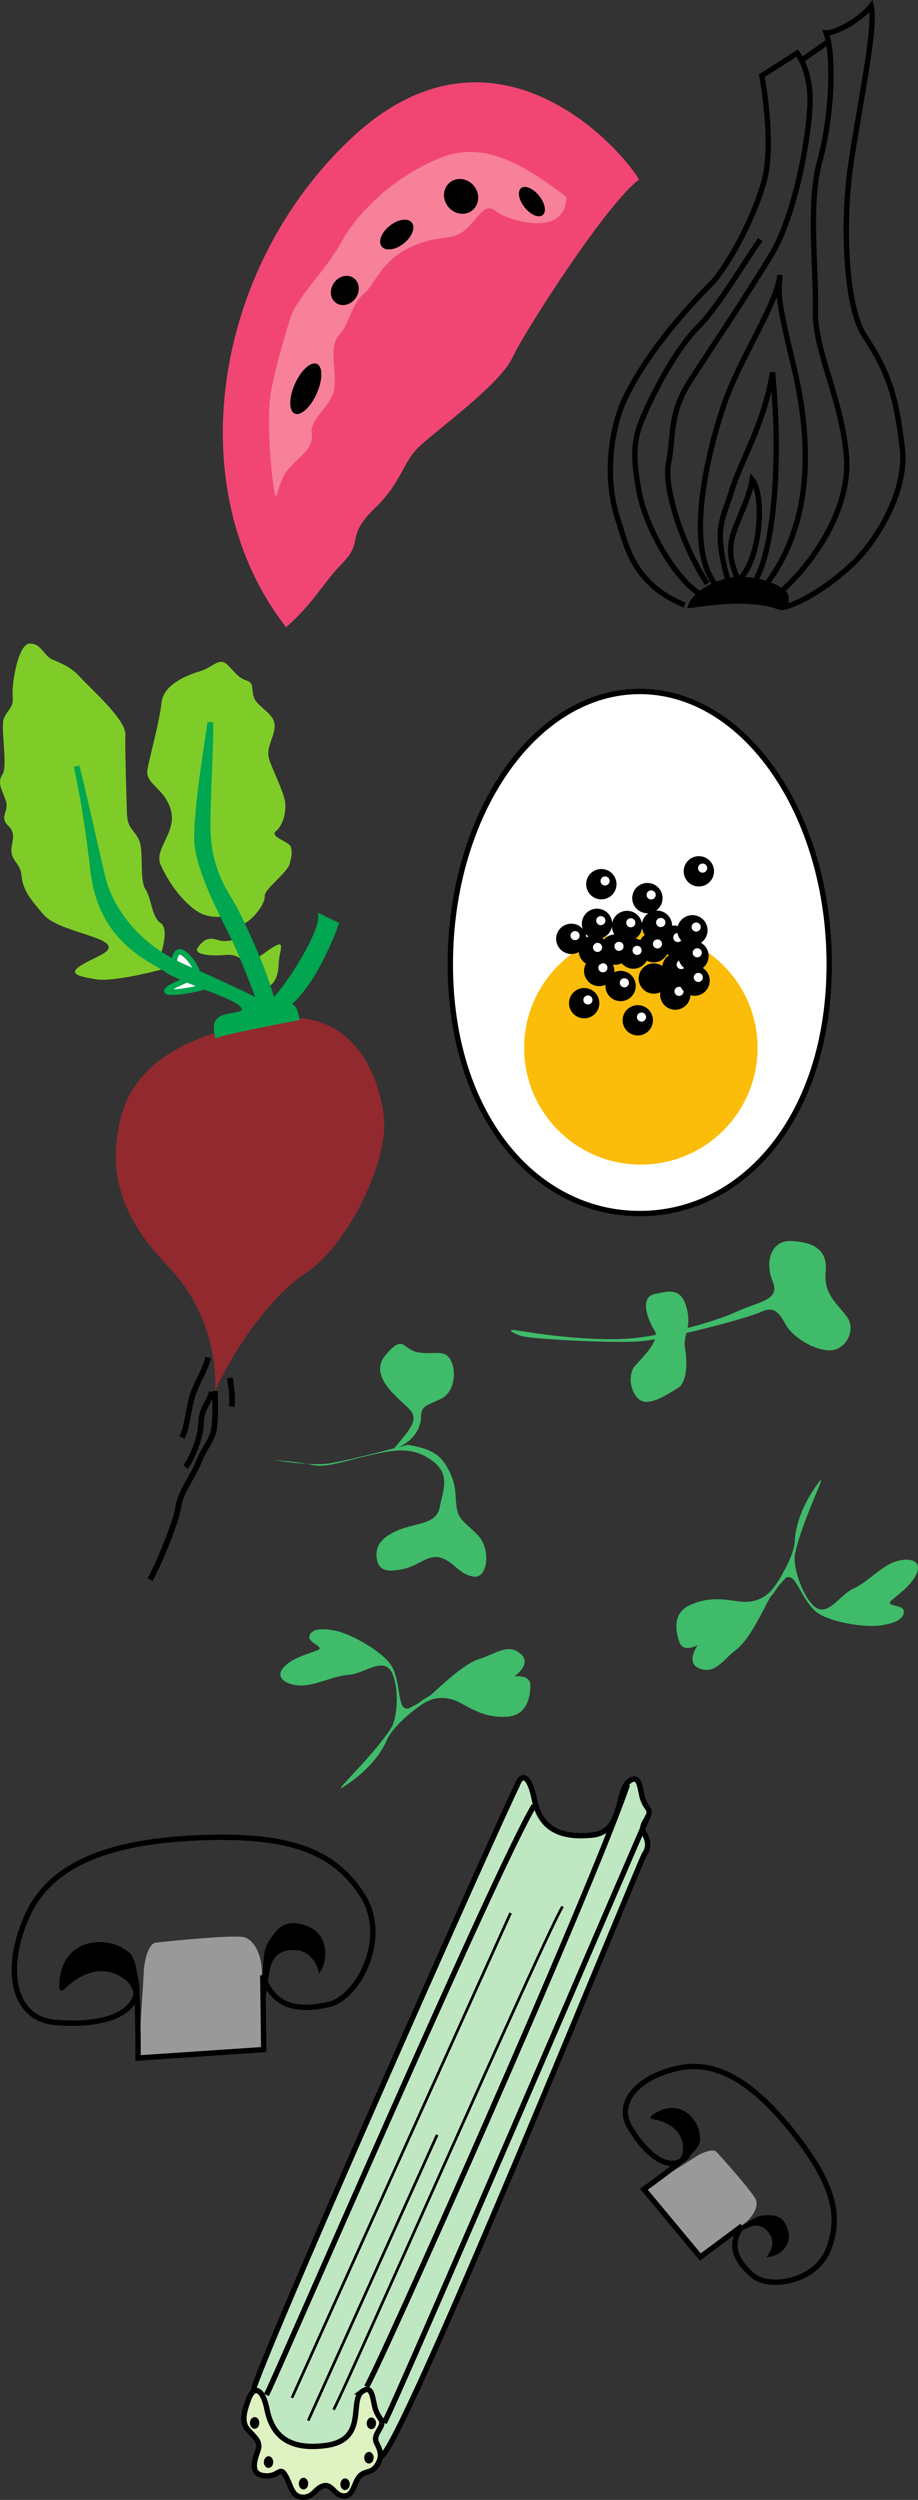 <svg xmlns="http://www.w3.org/2000/svg" width="102.786" height="279.899"><rect width="100%" height="100%" fill="#333333" stroke="none"/><path fill="#fff" d="M71.634 77.417c11.715 0 21.211 13.68 21.211 30.551s-9.496 27.906-21.21 27.906c-11.72 0-21.215-11.035-21.215-27.906 0-16.87 9.496-30.55 21.214-30.55"/><path fill="none" stroke="#000" stroke-width=".6" d="M71.634 77.417c11.715 0 21.211 13.68 21.211 30.551s-9.496 27.906-21.21 27.906c-11.72 0-21.215-11.035-21.215-27.906 0-16.87 9.496-30.55 21.214-30.55zm0 0"/><path fill="#fbbd09" d="M71.752 130.394c7.218 0 13.07-5.852 13.07-13.066 0-7.22-5.852-13.067-13.07-13.067-7.215 0-13.067 5.848-13.067 13.067 0 7.214 5.852 13.066 13.067 13.066"/><path d="M73.552 105.343a1.697 1.697 0 1 0 .005-3.394 1.697 1.697 0 0 0-.005 3.394"/><path fill="#fff" d="M73.974 103.796a.51.51 0 1 0-.005-1.019.51.51 0 0 0 .005 1.02"/><path d="M75.474 107.023a1.697 1.697 0 1 0-.004-3.395 1.697 1.697 0 0 0 .004 3.395"/><path fill="#fff" d="M75.892 105.476a.51.51 0 1 0 .003-1.02.51.51 0 0 0-.003 1.02"/><path d="M73.193 107.746a1.697 1.697 0 0 0 0-3.395 1.697 1.697 0 0 0 0 3.395"/><path fill="#fff" d="M73.615 106.195a.507.507 0 1 0 0-1.016.51.51 0 0 0-.512.508c0 .281.23.508.512.508"/><path d="M70.912 108.464a1.7 1.7 0 0 0 1.699-1.695 1.7 1.7 0 0 0-1.7-1.7 1.7 1.7 0 0 0-1.694 1.7c0 .934.761 1.695 1.695 1.695"/><path fill="#fff" d="M71.334 106.917a.51.51 0 0 0 0-1.02.51.51 0 0 0 0 1.02"/><path d="M68.888 108.015a1.697 1.697 0 0 0 0-3.394 1.697 1.697 0 0 0 0 3.395"/><path fill="#fff" d="M69.306 106.464a.51.51 0 0 0 .512-.508.51.51 0 0 0-1.02 0 .51.51 0 0 0 .508.508"/><path d="M70.209 105.374a1.697 1.697 0 1 0-.004-3.394 1.697 1.697 0 0 0 .004 3.394"/><path fill="#fff" d="M70.627 103.824a.51.51 0 0 0 .511-.508.51.51 0 0 0-1.02 0c0 .281.227.508.509.508"/><path d="M66.85 105.132a1.697 1.697 0 1 0-.004-3.395 1.697 1.697 0 0 0 .003 3.395"/><path fill="#fff" d="M67.267 103.585a.51.51 0 1 0 .003-1.02.51.51 0 0 0-.003 1.02"/><path d="M67.33 100.695a1.696 1.696 0 1 0-.002-3.397 1.696 1.696 0 0 0 .002 3.397"/><path fill="#fff" d="M67.748 99.144a.507.507 0 1 0 0-1.016.507.507 0 1 0 0 1.016"/><path d="M75.85 110.054a1.697 1.697 0 1 0-.004-3.394 1.697 1.697 0 0 0 .003 3.394"/><path fill="#fff" d="M76.267 108.503a.51.51 0 0 0 .512-.507.51.51 0 0 0-1.02 0c0 .28.227.507.508.507"/><path d="M73.209 111.253a1.696 1.696 0 1 0-.002-3.392 1.696 1.696 0 0 0 .002 3.392m-3.719.84c.934 0 1.695-.762 1.695-1.695a1.7 1.7 0 0 0-1.695-1.7 1.7 1.7 0 0 0-1.7 1.7 1.7 1.7 0 0 0 1.7 1.695"/><path fill="#fff" d="M69.908 110.546a.51.51 0 0 0 0-1.02.51.51 0 0 0 0 1.02"/><path d="M75.607 113.054a1.697 1.697 0 1 0 .004-3.395 1.697 1.697 0 0 0-.004 3.395"/><path fill="#fff" d="M76.029 111.503a.507.507 0 1 0 0-1.015.507.507 0 1 0 0 1.015"/><path d="M77.65 108.734a1.7 1.7 0 0 0 1.695-1.7c0-.933-.761-1.695-1.695-1.695a1.7 1.7 0 0 0-1.7 1.696 1.7 1.7 0 0 0 1.7 1.699"/><path fill="#fff" d="M78.068 107.187a.51.51 0 0 0 0-1.02.51.51 0 0 0 0 1.02"/><path d="M77.529 105.855a1.697 1.697 0 1 0-.004-3.394 1.697 1.697 0 0 0 .004 3.394"/><path fill="#fff" d="M77.947 104.304a.51.51 0 0 0 .512-.508.51.51 0 0 0-1.02 0c0 .282.227.508.508.508"/><path d="M72.49 102.253c.934 0 1.695-.761 1.695-1.695a1.7 1.7 0 0 0-1.695-1.7 1.7 1.7 0 0 0-1.7 1.7 1.7 1.7 0 0 0 1.7 1.695"/><path fill="#fff" d="M72.908 100.706a.51.51 0 0 0 0-1.02.51.51 0 0 0 0 1.02"/><path d="M78.248 99.253a1.7 1.7 0 0 0 1.699-1.695 1.697 1.697 0 1 0-1.7 1.695"/><path fill="#fff" d="M78.67 97.706a.51.51 0 1 0-.005-1.02.51.51 0 0 0 .005 1.02"/><path d="M77.767 111.492c.938 0 1.7-.758 1.7-1.696a1.697 1.697 0 0 0-3.395 0c0 .938.758 1.696 1.695 1.696"/><path fill="#fff" d="M78.19 109.945a.507.507 0 1 0 0-1.016.51.51 0 0 0-.513.508c0 .281.23.508.512.508"/><path d="M67.088 110.413a1.7 1.7 0 0 0 1.699-1.699 1.696 1.696 0 1 0-1.7 1.7"/><path fill="#fff" d="M67.51 108.867a.51.51 0 1 0-.005-1.02.51.51 0 0 0 .004 1.02"/><path d="M66.49 108.132a1.696 1.696 0 1 0-.002-3.392 1.696 1.696 0 0 0 .002 3.392"/><path fill="#fff" d="M66.908 106.585a.51.51 0 0 0 0-1.02.51.51 0 0 0 0 1.02"/><path d="M63.967 106.812a1.697 1.697 0 1 0 .004-3.394 1.697 1.697 0 0 0-.004 3.394"/><path fill="#fff" d="M64.388 105.265a.51.51 0 0 0 0-1.02.51.51 0 0 0 0 1.02"/><path d="M71.408 115.933a1.7 1.7 0 0 0 1.7-1.695 1.697 1.697 0 1 0-1.7 1.695"/><path fill="#fff" d="M71.83 114.386a.51.51 0 1 0-.005-1.02.51.51 0 0 0 .005 1.02"/><path d="M65.408 114.015a1.697 1.697 0 1 0 .004-3.395 1.697 1.697 0 0 0-.004 3.395"/><path fill="#fff" d="M65.83 112.464a.507.507 0 1 0 0-1.015.51.51 0 0 0-.512.507c0 .282.23.508.512.508"/><path fill="#3fbb6a" d="M44.08 162.226c1.71-2.07 2.883-3.238 1.8-4.41-1.078-1.168-4.769-3.692-2.699-6.121 2.07-2.43 1.891-.54 3.692-.27 1.797.27 2.789-.36 3.508.723.722 1.078.628 3.598-.899 4.41-1.531.809-2.34.719-2.34 2.066 0 1.352-.992 2.973-3.062 3.602"/><path fill="#3fbb6a" d="M45.627 161.761c2.699.45 3.691 1.078 4.59 2.79.898 1.71.718 2.613.898 4.14.18 1.531.992 1.71 2.43 3.242 1.441 1.527 1.082 4.86-.54 4.59-1.62-.27-2.07-1.531-3.507-2.07-1.442-.54-2.614.808-4.14 1.168-1.532.363-2.88.453-3.153-.989-.27-1.441.453-2.52 2.43-3.328 1.98-.812 4.23-.633 4.593-2.523.36-1.887 1.258-3.688-.812-5.22-2.07-1.53-3.961-1.35-7.02-.628-3.058.719-4.949 1.438-6.48 1.078-1.532-.36-4.23-.539-4.23-.539s4.05.719 6.3.36c2.25-.36 8.64-2.07 8.64-2.07m-7.12 38.268c-1.743 1.126 3.777-3.78 5.668-7.199.933-1.687 2.613-1.8 3.96-2.972 1.352-1.168 3.782-3.598 5.583-4.137 1.796-.543 3.148-1.8 4.59-.543 1.312 1.152-.723 2.52-.723 2.52s1.8-.27 1.8.992c0 1.258-.359 3.328-2.519 3.508-2.16.183-3.691-.63-5.129-1.438-1.441-.812-2.879-.902-4.23-.09-1.352.809-3.602 2.79-4.141 4.051-.54 1.258-1.8 3.328-4.86 5.309"/><path fill="#3fbb6a" d="M43.545 193.91c1.261-1.618 1.082-6.121 0-7.11-1.082-.988-2.97.63-4.5.719-1.532.09-3.243.992-4.86 1.172-1.62.18-3.511-.63-2.52-1.89.989-1.262 3.239-1.712 3.958-2.071.722-.36-1.168-.809-.989-1.531.18-.72 1.079-.989 2.88-.63 1.8.36 5.132 2.25 6.21 3.782 1.082 1.527.813 4.41 1.532 4.86.718.449 1.62-.72 2.878-1.352m9.661-40.919c2.5.419 7.109 1.079 11.43.99 4.32-.09 10.71-1.891 13.23-3.06 2.52-1.171 4.949-1.261 4.05-3.421-.898-2.16-.18-4.59 2.07-4.5 2.25.09 4.142.812 3.872 3.422-.273 2.609 1.437 3.69 2.43 5.128.988 1.442-.18 3.692-1.98 3.692-1.802 0-4.141-1.531-4.86-2.79-.723-1.26-1.262-2.25-2.793-1.53-1.527.718-10.617 3.148-13.86 3.328-3.238.18-11.968-.27-13.05-.63-1.078-.359-1.617-.808-.54-.628"/><path fill="#3fbb6a" d="M73.275 144.89c1.59-.332 2.969-.809 3.602 1.531.629 2.34-.453 3.059-.18 4.5.27 1.438.27 3.868-.813 4.5-1.078.63-3.238 2.16-4.32 1.258-1.078-.898-1.258-2.879-.449-3.777.809-.903 2.879-2.883 2.16-3.961-.719-1.082-1.71-3.692 0-4.05"/><path fill="#f14674" d="M71.56 20.105C68.908 15.773 54.88.91 39.357 15.46c-15.523 14.551-19.344 39.375-7.316 54.766 3.152-2.785 3.972-4.785 6.336-7.21 2.363-2.427.328-2.954 3.511-6.032 3.184-3.082 3.118-5.18 5.121-7.051 2-1.867 8.989-6.914 10.372-9.898 1.378-2.98 10.601-17.34 14.18-19.93"/><path fill="#f68199" d="M63.424 22.035c-3.868-2.825-8.684-6.5-14-4.403-5.313 2.094-9.352 6.125-11.223 9.504-1.871 3.375-5.024 6.16-5.746 8.621-.723 2.457-1.41 4.621-2.07 7.836-.657 3.215.058 10.168.355 11.547.293 1.375.262-1.02 1.477-2.527 1.214-1.508 2.953-2.36 2.69-4.032-.26-1.671 2.134-3.046 2.497-4.949.36-1.902-.652-4.855.527-6.066 1.184-1.215 1.446-3.574 2.758-4.625 1.313-1.047 1.906-3.672 5.219-5.242 3.312-1.575 4.691-.524 6.363-2.13 1.676-1.605 1.969-2.917 3.348-1.866 1.375 1.05 7.738 2.957 7.805-1.668"/><path d="M52.877 23.554c.8-.64.89-1.86.199-2.726-.692-.864-1.899-1.047-2.7-.407-.8.64-.89 1.86-.199 2.723.692.867 1.899 1.047 2.7.41m7.883.527c.449-.359.273-1.324-.391-2.156-.668-.832-1.57-1.219-2.02-.86-.449.36-.273 1.325.395 2.157.664.832 1.566 1.219 2.015.86M45.213 27.25c.93-.747 1.328-1.79.894-2.333-.433-.543-1.539-.382-2.469.36-.93.742-1.332 1.785-.894 2.328.433.547 1.539.387 2.469-.356M39.6 31.132c.667.477.765 1.485.218 2.25-.547.77-1.531 1.008-2.2.531-.667-.476-.765-1.484-.218-2.253.547-.766 1.531-1.004 2.2-.528M33.021 42.98c.684-1.535 1.785-2.535 2.461-2.234.676.3.664 1.789-.023 3.324-.684 1.535-1.785 2.535-2.461 2.234-.672-.3-.664-1.789.023-3.324"/><path fill="none" stroke="#000" stroke-width=".6" d="M82.658 64.988c-.957-2.282-1.2-3.719-.238-6.121.96-2.399 1.558-3.598 1.8-5.16 1.438 1.8.957 9.12-1.562 11.28zm0 0"/><path fill="none" stroke="#000" stroke-width=".6" d="M84.7 64.75c1.68-3 2.88-11.883 1.798-23.044-.957 5.883-3.598 9.961-4.559 13.204-.96 3.238-2.16 4.078-.36 10.32"/><path fill="none" stroke="#000" stroke-width=".6" d="M85.779 65.468c4.922-6.57 5.371-15.12 3-24.84-1.922-7.882-1.559-7.922-1.441-9.84-.477 3.602-4.559 9.36-6.36 14.758-1.797 5.403-4.199 15.48-.957 19.801"/><path fill="none" stroke="#000" stroke-width=".6" d="M87.22 66.43c2.88-2.403 8.04-8.763 7.559-15.243-.48-6.48-3.602-11.879-3.48-16.438.12-4.562-.84-11.882.48-16.68 1.32-4.8 1.68-11.64.719-14.402.96.121 3.84-1.437 5.043-3 .597 2.282-1.32 11.16-2.282 17.762-.96 6.598-.601 15.961 1.56 19.2 3.019 4.527 3.608 7.597 4.202 12.48.63 5.187-3.277 10.828-5.37 12.84-3.75 3.597-7.231 5.039-8.071 5.039m-8.399-2.641c-2.761-4.2-4.922-10.8-4.32-13.559.598-2.761 0-5.398 2.398-9.12 2.403-3.72 6.36-9.598 9.122-14.16 2.757-4.56 4.32-13.802 4.32-17.278 0-3.48-1.442-5.281-1.442-5.281l-3.96 2.52s1.441 7.558.242 11.878c-1.203 4.32-4.203 9.723-6 11.52-1.801 1.8-6.692 6.93-9.45 12.511-1.69 3.418-2.492 9.121-.87 13.891.867 2.55 1.527 7.078 7.44 9.48"/><path fill="none" stroke="#000" stroke-width=".6" d="M78.369 66.519c-2.82-1.77-6.121-7.473-6.867-11.73-.836-4.731-.364-6.243.957-9.122 1.32-2.879 3.543-6.898 5.703-9.058s4.558-6.301 6.957-9.781"/><path fill="#7f7f7f" stroke="#000" stroke-width=".6" d="m89.861 6.667 2.758-1.918"/><path d="M76.959 68.109c1.32-.121 6.86-1.207 10.32.18.3.12 1.14-.122 1.02-1.5-.09-1.06-3.301-2.461-6.122-2.16-1.93.202-4.855 1.558-5.218 3.48"/><path fill="#999" d="M17.45 217.503c2.829-.312 8.509-.84 9.767-.629 1.261.211 2.101 2.102 2.101 3.887 0 1.785.313 8.399.211 8.715-.105.313-14.074.945-14.074.945s.633-8.715.633-9.554c0-.84.418-3.258 1.363-3.364"/><path d="M29.529 229.476c.207-1.367-.633-10.188.418-11.867.867-1.387 1.828-3.196 4.832-1.785 1.785.84 2.145 3.52.941 5.148-.101-.738-.793-2.469-2.52-2.625-1.374-.125-2.577.367-2.937 1.992-.527 2.36-1.05 7.664-.734 9.137m-14.074.945c0-2.312.656-10.304-.946-11.761-2.363-2.153-7.875-1.793-7.875 3.78 0 .524.317.524.633.212.664-.664 3.723-3.414 6.825-.946 1.804 1.434 1.363 7.036 1.363 8.715"/><path fill="none" stroke="#000" stroke-width=".6" d="M29.424 221.18c1.199 3.624 3.988 3.991 7.347 3.257 3.36-.738 6.875-7.508 3.781-12.285-3.058-4.727-7.8-6.758-17.851-6.406-10.453.367-17.008 2.94-19.633 8.714-2.742 6.028-1.578 11.551 3.043 11.97 5.453.495 10.184-.946 9.031-5.04.364 1.84.313 9.031.313 9.031l14.074-.945Zm0 0"/><path fill="#999" d="M80.236 240.94c1.34 1.474 3.969 4.477 4.367 5.278.399.801-.328 2.051-1.34 2.785-1.011.735-4.629 3.63-4.851 3.7-.223.07-6.317-7.59-6.317-7.59s5.2-3.219 5.676-3.567c.477-.343 2.02-1.097 2.465-.605"/><path d="M78.412 252.703c.86-.442 5.512-4.543 6.898-4.637 1.14-.078 2.563-.277 2.996 2.004.258 1.36-1.113 2.664-2.53 2.648.374-.36 1.073-1.46.452-2.504-.492-.832-1.265-1.312-2.336-.847-1.554.672-4.777 2.55-5.48 3.336m-6.317-7.59c1.313-.95 6.114-3.86 6.278-5.364.25-2.226-2.215-5.203-5.375-2.914-.297.22-.168.395.136.446.653.101 3.465.707 3.34 3.48-.07 1.61-3.425 3.664-4.379 4.352"/><path fill="none" stroke="#000" stroke-width=".6" d="M83.072 249.234c-1.563 2.172-.625 3.902 1.172 5.504 1.797 1.601 7.078.812 8.515-2.903 1.422-3.675.625-7.199-3.699-12.75-4.504-5.773-8.656-8.433-13.008-7.55-4.543.925-7.191 3.851-5.53 6.644 1.956 3.293 4.718 5.383 6.562 3.047-.89.96-4.989 3.887-4.989 3.887l6.317 7.59zm0 0"/><path fill="#3fbb6a" d="M91.674 165.96c1.234-1.66-2.22 4.868-2.79 8.73-.28 1.907-1.816 2.602-2.671 4.173-.852 1.566-2.278 4.695-3.774 5.832-1.5 1.133-2.32 2.789-4.113 2.113-1.633-.621-.207-2.613-.207-2.613s-1.59.883-2.031-.297c-.442-1.184-.832-3.246 1.129-4.172 1.96-.926 3.68-.703 5.312-.45 1.629.259 3.012-.163 3.992-1.394.98-1.23 2.395-3.875 2.461-5.242.063-1.371.52-3.75 2.692-6.68"/><path fill="#3fbb6a" d="M89.095 173.46c-.613 1.957 1.133 6.11 2.489 6.66 1.36.547 2.562-1.632 3.965-2.25 1.402-.62 2.687-2.062 4.144-2.796 1.453-.739 3.508-.641 3.02.886-.485 1.528-2.434 2.735-2.985 3.325-.547.59 1.383.347 1.465 1.086.082.738-.664 1.308-2.476 1.601-1.813.293-5.594-.312-7.141-1.367-1.547-1.055-2.305-3.848-3.137-4.016-.832-.172-1.265 1.239-2.226 2.274"/><path fill="#7fcc28" d="M25.45 102.66c-1.132-.059-2.355.261-3.905-1.012-1.555-1.277-2.743-3.035-3.555-4.809-.813-1.77 1.871-3.648 1.129-6.18-.742-2.527-2.926-2.84-2.602-4.55.325-1.711 1.348-5.336 1.567-7.422.215-2.09 2.925-3.117 4.332-3.54 1.402-.425 2.125-1.581 3-.757.879.824 1.18 1.477 2.234 1.82 1.05.348.23 1.41 1.113 2.422.883 1.016 2.13 1.543 1.98 2.871-.144 1.328-1.062 2.301-.542 3.703.516 1.403 1.32 2.985 1.644 4.204.32 1.218-.097 2.933-.925 3.62-.832.692 1.547 1.18 1.664 1.84.113.66.117.754-.133 1.801s-2.934 2.93-2.817 3.68c.118.754-1.511 3.074-2.832 3.21m-7.699 4.685c-1.59.523-6.562 1.718-8.37 1.398-1.806-.32-3.231-.563-1.657-1.555 1.578-.996 3.828-1.539 2.855-2.453-.972-.914-5.629-1.62-7.004-3.183-1.37-1.567-2.355-2.762-2.496-4.274-.14-1.508-.898-1.578-1.12-2.61-.223-1.034.69-2.1-.384-3.109-1.07-1.007.141-1.609-.277-2.828-.414-1.215-1.004-1.953-.375-2.918.633-.965-.262-5.383.18-6.34.441-.96 1.097-1.171.965-2.394-.133-1.227.57-5.879 1.894-5.922 1.32-.043 1.555 1.371 2.61 1.809 1.054.441 2.109.879 3.085 1.984.981 1.102 5.067 4.664 5.024 6.363-.043 1.703.125 6.996.18 8.79.058 1.792.718 1.773 1.324 2.984.605 1.21.047 4.535.742 5.554.691 1.02.664 3.102 1.727 3.825 1.062.722-.16 3.972-.16 3.972m11.734 3.321c1.125-.32 1.566-1.278 1.617-2.7.05-1.418.766-2.671-.348-2.066-1.117.602-2.308 1.773-3.062 1.797-.758.023-.977-.914-2.485-.774-1.507.141-3.78.024-3.144-.847.633-.871 1.191-1.172 2.242-.824 1.05.343 2.168-.165 2.168-.165"/><path fill="#fff" stroke="#00a650" stroke-width=".63" d="M19.384 108.144c.16-.95.32-1.902 1.09-1.453.77.45 1.961 2.207 1.496 2.508-.464.297-4.574 1.843-2.87 1.882 1.702.043 4.136-.695 4.699-.808"/><path fill="#92292e" d="M30.166 114.234c-4.418.8-14.387 2.531-16.586 10.73-2.203 8.203 2.027 13.457 5.351 16.946 3.325 3.488 5.371 8.53 5.16 13.832 1.942-4.41 6.098-10.59 10.36-13.371 4.262-2.782 9.082-12.176 8.535-17.29-.535-4.992-3.8-12.644-12.82-10.847"/><path fill="none" stroke="#000" stroke-width=".63" d="M23.314 151.984c-.418 1.715-1.512 3.074-1.93 4.883-.414 1.808-.472 2.945-1.003 4.097m3.711-5.222c-.047 1.421.066 2.078-.07 3.785-.134 1.707-1.15 2.492-1.763 4.12-.609 1.626-2.066 3.376-2.296 5.083-.23 1.71-2.254 6.5-3.149 8.137m8.934-22.594c.129 1.129.347 2.066.195 3.207"/><path fill="none" stroke="#000" stroke-width=".63" d="M23.717 155.847c-.34 1.242-1.172 1.836-1.211 3.54-.043 1.702-1.102 4.097-1.739 4.874"/><path fill="#00a650" d="M24.353 115.835c-.328-1.406.133-1.8 1.262-2.023 1.125-.227 2.258-.262 1.566-1.281-.695-1.016-6.894-2.809-8.539-3.985-1.644-1.18-7.285-3.175-8.195-10.996-.906-7.816-1.879-11.758-1.879-11.758.527 1.778 2.297 9.95 2.945 12.575.653 2.629 3.067 7.28 9.106 9.925 6.039 2.649 8.539 3.989 8.539 3.989s-1.55-4.207-2.664-6.63c-1.117-2.421-4.32-8.09-4.43-11.585-.11-3.496 1.328-11.86 1.477-13.188.133 1.227-.367 9.371-.278 12.301.094 2.926 1.02 5.356 2.313 7.395 1.293 2.039 4.344 8.847 4.906 11.664 1.293-.985 5.442-7.262 5.469-9.532l1.629.801s-2.34 6.692-5.574 9.063c.757.07.953.254 1.175 1.379-1.222.23-8.082 1.578-8.828 1.886"/><path fill="none" stroke="#00a650" stroke-width=".63" d="M24.353 115.835c-.328-1.406.133-1.8 1.262-2.023 1.125-.227 2.258-.262 1.566-1.281-.695-1.016-6.894-2.809-8.539-3.985-1.644-1.18-7.285-3.175-8.195-10.996-.906-7.816-1.879-11.758-1.879-11.758.527 1.778 2.297 9.95 2.945 12.575.653 2.629 3.067 7.28 9.106 9.925 6.039 2.649 8.539 3.989 8.539 3.989s-1.55-4.207-2.664-6.63c-1.117-2.421-4.32-8.09-4.43-11.585-.11-3.496 1.328-11.86 1.477-13.188.133 1.227-.367 9.371-.278 12.301.094 2.926 1.02 5.356 2.313 7.395 1.293 2.039 4.344 8.847 4.906 11.664 1.293-.985 5.442-7.262 5.469-9.532l1.629.801s-2.34 6.692-5.574 9.063c.757.07.953.254 1.175 1.379-1.222.23-8.082 1.578-8.828 1.886zm0 0"/><path fill="#bfe8c2" d="M42.92 274.816c3.347-3.945 27.59-63.66 29.183-67.11.637-.94.457-1.625.031-2.43-.421-.808.082-1.206.434-1.952.352-.75-.168-.762-.562-1.809-.395-1.047-.286-3.059-1.579-2.07-1.394 1.062-.68 5.64-4.05 6.008-3.625.394-5.891-.68-6.559-4.028-.484-2.441-1.348-3.137-1.937-1.484-1.887 3.719-26.66 59.437-29.446 67.383-1.597 10.082 10.531 11.832 14.485 7.492"/><path fill="none" stroke="#000" stroke-width=".6" d="M42.92 274.816c3.347-3.945 27.59-63.66 29.183-67.11.637-.94.457-1.625.031-2.43-.421-.808.083-1.206.434-1.952.352-.75-.168-.762-.562-1.809-.395-1.047-.286-3.059-1.579-2.07-1.394 1.062-.68 5.64-4.05 6.008-3.625.394-5.891-.68-6.559-4.028-.484-2.441-1.348-3.137-1.937-1.484-1.887 3.719-26.66 59.437-29.446 67.383-1.597 10.082 10.532 11.832 14.485 7.492zm0 0"/><path fill="none" stroke="#000" stroke-width=".6" d="M43.025 271.257c1.41-2.508 28.84-66.437 29.543-67.933m-42.734 64.82c1.11-2.152 25.722-58.957 29.965-65.992"/><path fill="none" stroke="#000" stroke-width=".3" d="M32.69 268.472c1.609-3.61 24.476-54.285 24.476-54.285M34.51 271.019l14.437-31.996M37.353 269.8c1.864-3.562 23.871-53.578 25.64-56.347"/><path fill="#dff2c1" d="M40.506 267.796c-1.395 1.067.652 5.399-4.051 6.012-3.617.473-5.89-.684-6.555-4.027-.488-2.442-1.492-2.754-2.086-1.106-.492 1.371-.828 2.531-.02 3.406.81.88 1.407 1.313 1.102 2.23-.308.919-1.039 2.657.63 2.876 1.667.219 1.769-1.145 2.417-.05.652 1.093.688 2.398 1.922 2.46 1.23.059 1.43-1.043 2.371-1.277.941-.239 1.234 1.117 2.274 1.14 1.039.024 1.078-1.347 1.69-2.132.618-.782 1.345-.325 1.981-1.266.637-.941.457-1.625.036-2.43-.426-.808.078-1.203.43-1.953.35-.75-.169-.762-.563-1.808-.395-1.047-.281-3.06-1.578-2.075"/><path fill="none" stroke="#000" stroke-width=".6" d="M40.506 267.796c-1.395 1.067.652 5.399-4.051 6.012-3.617.473-5.89-.684-6.555-4.027-.488-2.442-1.492-2.754-2.086-1.106-.492 1.371-.828 2.531-.02 3.406.81.88 1.407 1.313 1.102 2.23-.308.919-1.039 2.657.63 2.876 1.667.219 1.769-1.145 2.417-.05.652 1.093.688 2.398 1.922 2.46 1.23.059 1.43-1.043 2.371-1.277.941-.239 1.234 1.117 2.273 1.14 1.04.024 1.079-1.347 1.692-2.132.617-.782 1.344-.325 1.98-1.266.637-.941.457-1.625.036-2.43-.426-.808.078-1.203.43-1.953.35-.75-.169-.762-.563-1.808-.395-1.047-.282-3.06-1.578-2.075zm0 0"/><path d="M28.431 271.925c.29.051.555-.195.598-.554.043-.356-.152-.688-.441-.739-.286-.054-.551.196-.594.551-.043.36.152.688.437.742m1.559 4.383c.285.05.555-.195.598-.555.043-.355-.157-.687-.442-.738-.285-.05-.554.195-.597.55-.043.36.156.688.441.743m3.914 2.414c.285.05.555-.2.598-.555.043-.355-.157-.687-.442-.738-.285-.055-.554.195-.597.55-.043.356.156.688.441.743m4.652.066c.29.051.555-.195.602-.55.043-.36-.156-.692-.441-.742-.29-.051-.555.195-.598.554-.043.356.152.688.437.739m2.676-2.969c.29.05.555-.196.598-.551.043-.36-.153-.691-.442-.742-.285-.051-.554.195-.597.55-.043.36.156.692.441.743m.27-3.852c.289.055.554-.195.597-.55.043-.356-.152-.688-.441-.743-.285-.05-.55.196-.594.555-.043.355.153.687.438.738"/><path fill="none" stroke="#000" stroke-width=".6" d="M41.033 267.242c1.094-1.508 25.168-55.485 29.219-67.426"/></svg>
